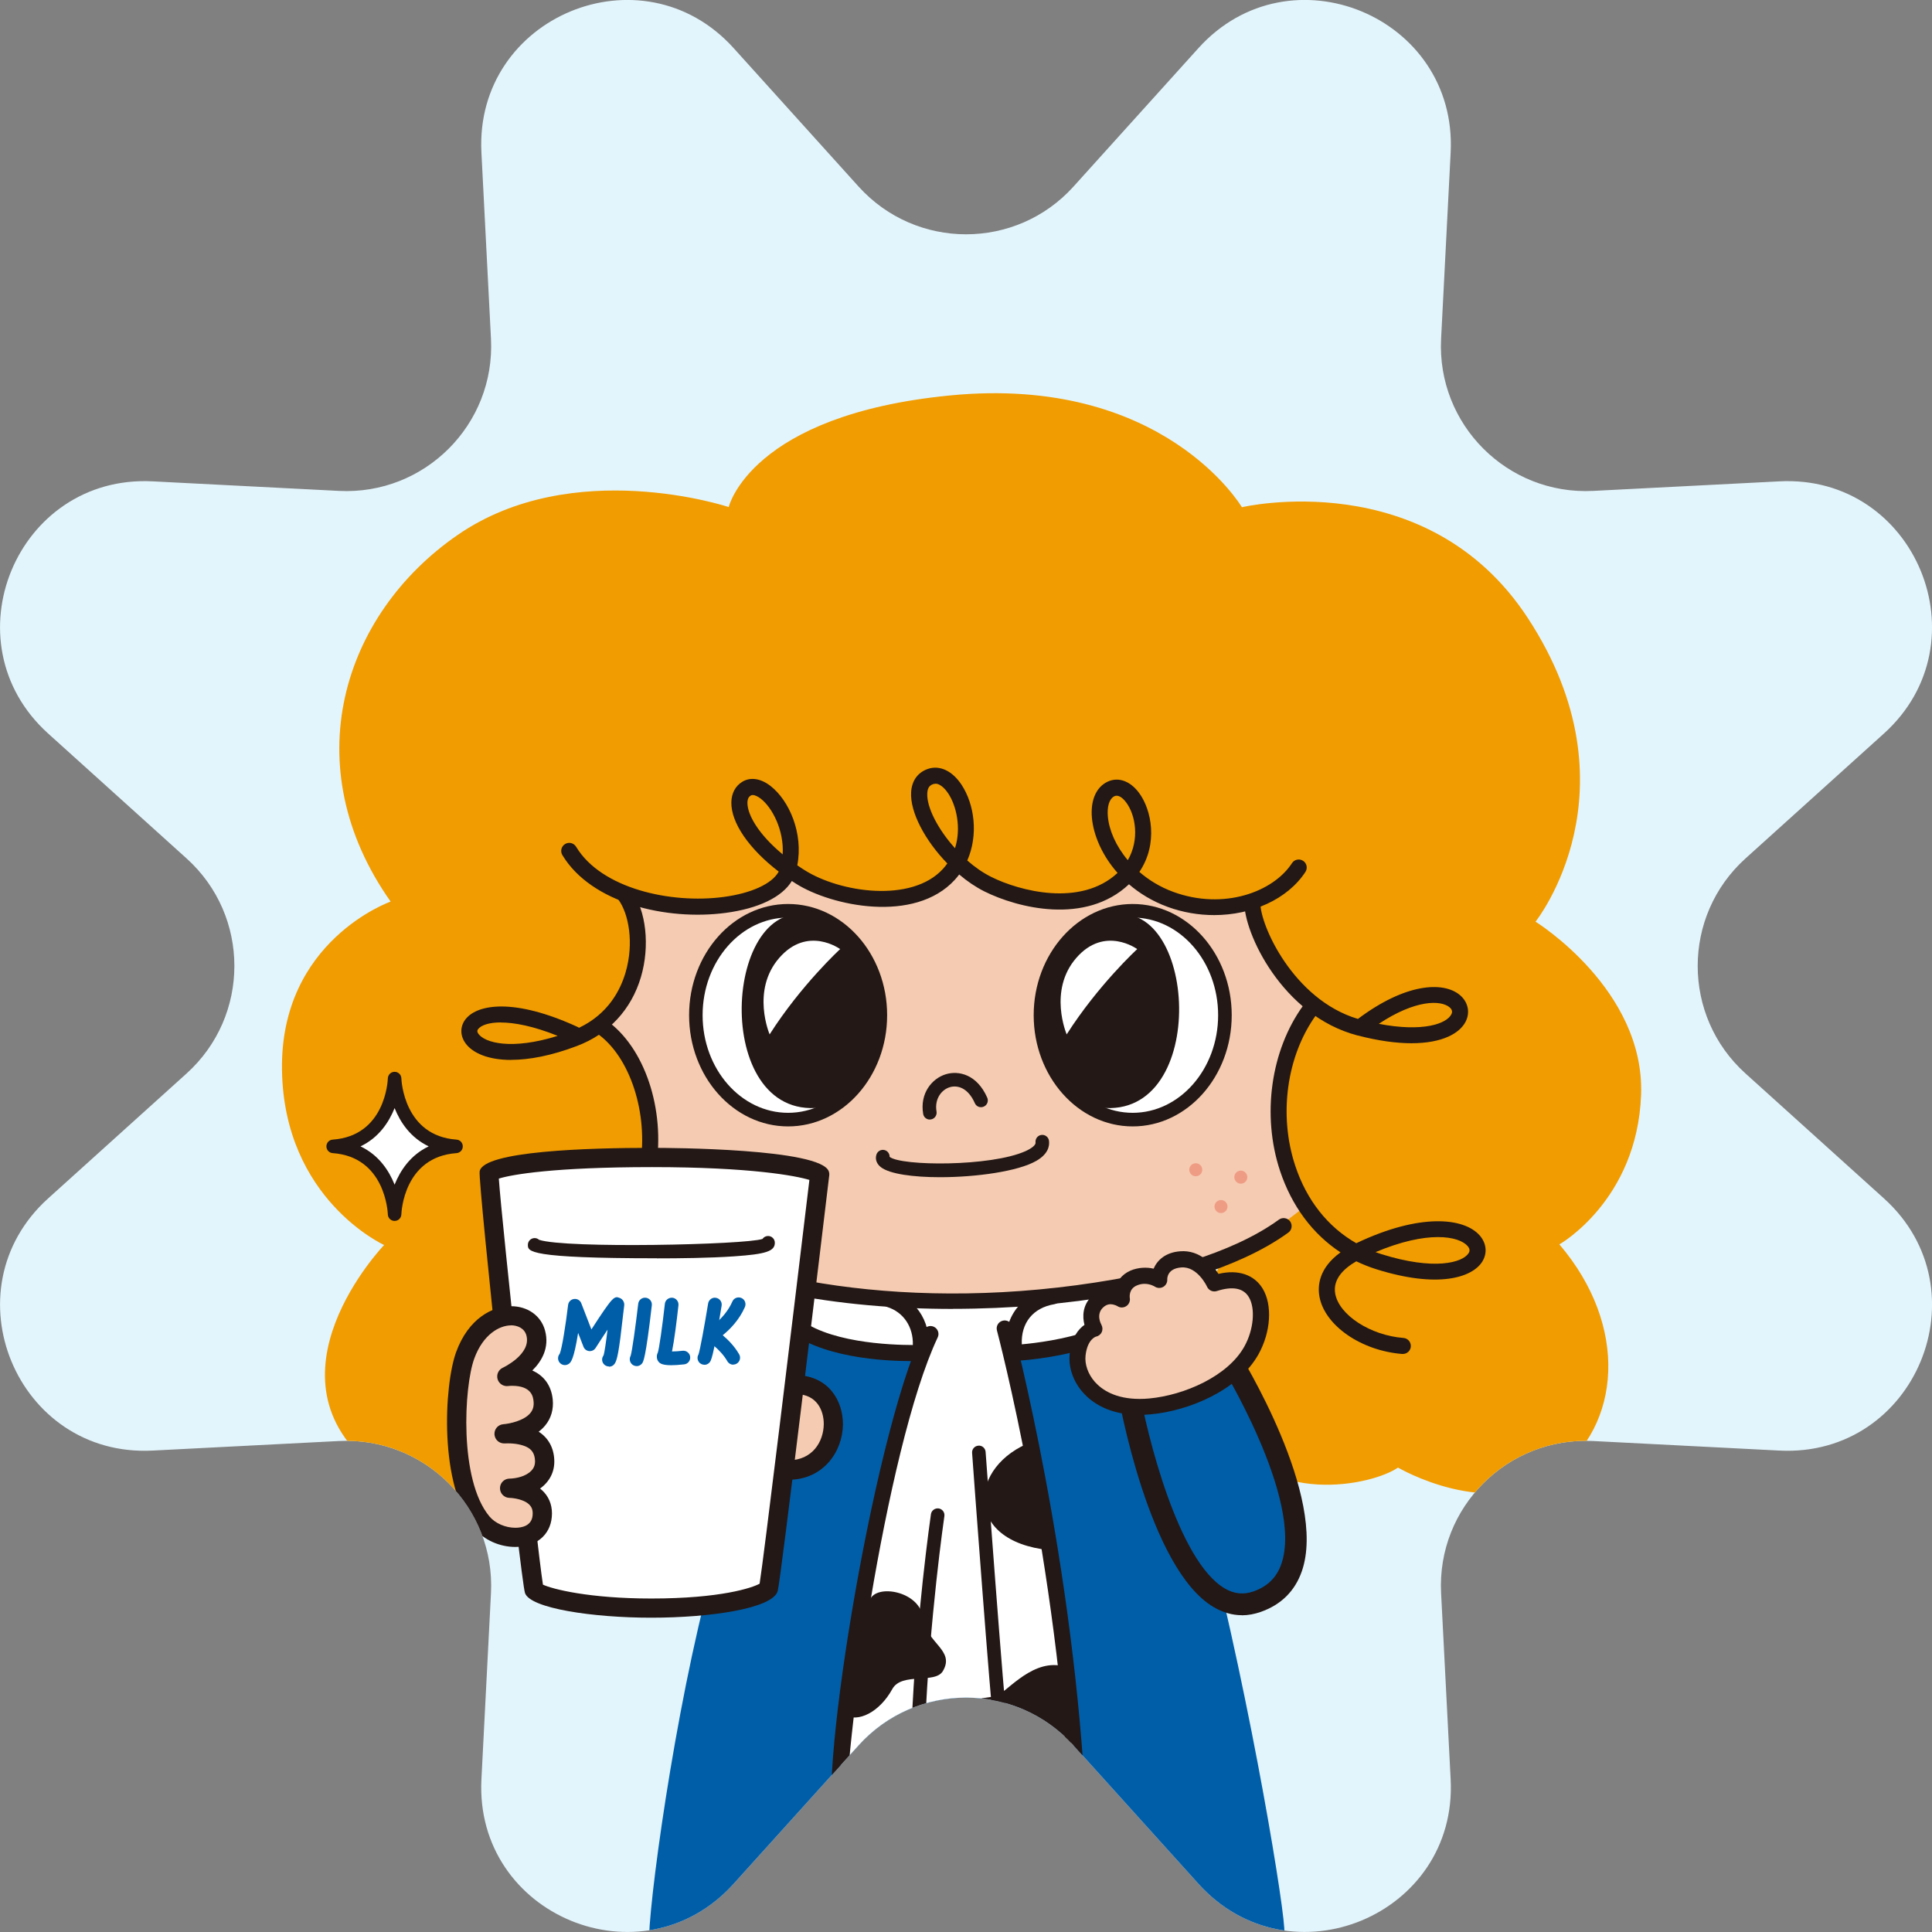<?xml version="1.0" encoding="UTF-8"?><svg id="_イヤー_2" xmlns="http://www.w3.org/2000/svg" width="248.77" height="248.77" xmlns:xlink="http://www.w3.org/1999/xlink" viewBox="0 0 248.77 248.77"><rect x="0" y="0" width="248.77" height="248.77" fill="#808080" stroke="none"/><defs><style>.cls-1{fill:none;}.cls-2{clip-path:url(#clippath);}.cls-3{fill:#005ea9;}.cls-4{fill:#f5cbb1;}.cls-5{fill:#e3f5fc;}.cls-6{fill:#ef9c85;}.cls-7{fill:#fff;}.cls-8{fill:#f19c00;}.cls-9{fill:#231815;}</style><clipPath id="clippath"><path class="cls-1" d="M138.23,24.02l16.09-17.83c11.76-13.02,33.36-4.08,32.47,13.45l-1.23,23.99c-.56,11.04,8.54,20.14,19.58,19.58l23.99-1.23c17.52-.9,26.47,20.71,13.45,32.47l-17.83,16.09c-8.2,7.41-8.2,20.28,0,27.68l17.83,16.09c13.02,11.76,4.08,33.36-13.45,32.47l-23.99-1.23c-11.04-.56-20.14,8.54-19.58,19.58l1.23,23.99c.9,17.52-20.71,26.47-32.47,13.45l-16.09-17.83c-7.41-8.2-20.28-8.2-27.68,0l-16.09,17.83c-11.76,13.02-33.36,4.08-32.47-13.45l1.23-23.99c.56-11.04-8.54-20.14-19.58-19.58l-23.99,1.23c-17.52,.9-26.47-20.71-13.45-32.47l17.83-16.09c8.2-7.41,8.2-20.28,0-27.68L6.2,94.45c-13.02-11.76-4.08-33.36,13.45-32.47l23.99,1.23c11.04,.56,20.14-8.54,19.58-19.58l-1.23-23.99c-.9-17.52,20.71-26.47,32.47-13.45l16.09,17.83c7.41,8.2,20.28,8.2,27.68,0Z"/></clipPath></defs><g id="L"><g><path class="cls-5" d="M138.23,24.02l16.09-17.83c11.76-13.02,33.36-4.08,32.47,13.45l-1.23,23.99c-.56,11.04,8.54,20.14,19.58,19.58l23.99-1.23c17.52-.9,26.47,20.71,13.45,32.47l-17.83,16.09c-8.2,7.41-8.2,20.28,0,27.68l17.83,16.09c13.02,11.76,4.08,33.36-13.45,32.47l-23.99-1.23c-11.04-.56-20.14,8.54-19.58,19.58l1.23,23.99c.9,17.52-20.71,26.47-32.47,13.45l-16.09-17.83c-7.41-8.2-20.28-8.2-27.68,0l-16.09,17.83c-11.76,13.02-33.36,4.08-32.47-13.45l1.23-23.99c.56-11.04-8.54-20.14-19.58-19.58l-23.99,1.23c-17.52,.9-26.47-20.71-13.45-32.47l17.83-16.09c8.2-7.41,8.2-20.28,0-27.68L6.2,94.45c-13.02-11.76-4.08-33.36,13.45-32.47l23.99,1.23c11.04,.56,20.14-8.54,19.58-19.58l-1.23-23.99c-.9-17.52,20.71-26.47,32.47-13.45l16.09,17.83c7.41,8.2,20.28,8.2,27.68,0Z"/><g class="cls-2"><g><g><g><g><g><g><g><path class="cls-7" d="M100.35,165.67c.43,1.43,.79,6.5,9.71,7.62,7.08,.89,8.72,1.29,8.72,1.29,0,0-2.29,6.16-2.45,9.29-.16,3.13,17.71,1.96,17.31,.86-.39-1.1-2.82-10.65-2.82-10.65,0,0,6.43,0,11.67-2.74,5.25-2.74,5.88-6.27,5.41-6.5,0,0-47.78,.05-47.55,.84Z"/><g><path class="cls-3" d="M165.37,248.84c.26-1.7-4.13-28.92-10.08-52.01-2.84-11.04-6.55-21.61-9.33-27.1,0,0-9.42,5.13-21.46,5.13s-21.83-3.92-21.83-3.92c0,0-6.75,14.41-11.89,34.98-4.66,18.66-7.8,43.59-7.13,44.97,1.4,2.89,25.47,5.97,27.42,4.29,1.96-1.68,1.73-3.66,1.73-3.66,0,0,8.35,.72,10.59-8.94,2.1,9.23,10.08,9.38,10.08,9.38,0,0,.56,2.94,2.52,3.5,1.96,.56,28.55-1.21,29.39-6.62Z"/><path class="cls-7" d="M148.3,163.25c.84,3.5-2.82,9.7-17.65,10.96l1.7,6.53s-.98-.56-7.56-.56-8.26,.14-8.26,.14l2.24-5.74s-5.61-.51-10.63-1.82c-3.41-.89-6.27-2.1-7.13-3.78-.77-1.48-.93-3.58-.93-3.58,0,0,13.79-2.72,25.97-3,12.18-.28,22.25,.84,22.25,.84Z"/><path class="cls-4" d="M80.68,156.96c2.73,2.65,15.09,10.12,44.15,10.12s44.8-10.28,46.56-14.61c1.77-4.34-6.1-40.14-6.74-40.46-.64-.32-86.54,.48-86.54,.48,0,0-3.21,38.85,2.57,44.47Z"/><path class="cls-8" d="M197.74,118.65s13.49-16.92-1.02-39.08c-13.01-19.87-36.81-14.26-36.81-14.26,0,0-10.07-17.09-37.6-14.39-25.69,2.51-28.48,14.37-28.48,14.37,0,0-20.01-6.67-34.9,3.59-14.88,10.26-20.95,29.77-8.63,47.21,0,0-14.25,5.01-13.99,21.69,.26,16.68,13.15,22.53,13.15,22.53,0,0-16.37,17.07-1.12,28.83,8.7,6.7,20.29,.23,20.29,.23,0,0,13.13,7.02,21.09-3.75,7.95-10.78-1.54-24.38-1.54-24.38l-6.41-3.85s3.85-5.39,2.05-14.37c-1.8-8.98-6.16-10.52-6.16-10.52,0,0,3.85-3.85,4.62-8.21,.77-4.36-1.03-8.47-1.03-8.47,0,0,6.67,2.31,12.57,.77,5.9-1.54,7.18-4.11,7.18-4.11,0,0,5.13,3.85,14.11,3.34,8.98-.51,7.95-3.85,7.95-3.85,0,0,5.9,4.87,14.11,4.11,8.21-.77,8.21-3.59,8.21-3.59,0,0,4.1,4.88,10.01,4.88s5.9-1.28,5.9-1.28c0,0-1.03,7.44,7.95,13.86,0,0-8.72,9.49-1.54,25.66,0,0-7.44,5.9-9.24,5.9s-6.93,12.57-1.03,22.58c5.9,10.01,19.24,7.18,22.58,4.88,0,0,11.8,6.93,20.27,.77,8.47-6.16,9.49-18.99,.51-29.51,0,0,10.01-5.65,10.52-19.24,.51-13.6-13.6-22.32-13.6-22.32Z"/><path class="cls-9" d="M119.73,144.16c-.42,0-.79-.3-.86-.73-.45-2.64,1.13-4.57,2.93-5.11,1.62-.49,3.99,0,5.32,3.02,.19,.44,0,.96-.45,1.15-.44,.2-.96,0-1.15-.45-.87-1.97-2.23-2.35-3.22-2.05-1.06,.32-1.99,1.5-1.71,3.14,.08,.47-.24,.93-.71,1.01-.05,0-.1,.01-.15,.01Z"/><path class="cls-6" d="M160.41,152.12c-.3,.35-.83,.4-1.18,.09-.35-.3-.4-.83-.1-1.18,.3-.35,.83-.4,1.18-.1,.35,.3,.4,.83,.1,1.19Z"/><path class="cls-6" d="M154.61,151.16c-.3,.35-.83,.4-1.18,.1-.35-.3-.4-.83-.1-1.18,.3-.35,.83-.4,1.18-.1,.35,.3,.4,.83,.1,1.18Z"/><path class="cls-6" d="M157.86,155.9c-.3,.35-.83,.4-1.18,.1-.35-.3-.4-.83-.1-1.18,.3-.35,.83-.4,1.18-.1,.35,.3,.4,.83,.1,1.18Z"/><path class="cls-6" d="M89.53,150.1c0,.46,.38,.84,.84,.84s.84-.38,.84-.84-.38-.84-.84-.84-.84,.38-.84,.84Z"/><path class="cls-9" d="M156.34,117.83c-1.99,0-4.02-.34-5.97-1.05-1.97-.72-3.63-1.74-5-2.92h0c-5.59,5.27-14.33,3.06-18.62,.92-1.11-.56-2.21-1.3-3.24-2.18-.18,.24-.37,.47-.57,.69-5.19,5.66-15.9,3.37-20.44,.5-.18-.12-.36-.23-.54-.35-1.27,2.08-4.3,3.55-8.56,4.11-7.6,1-17.24-1.24-20.99-7.45-.29-.49-.14-1.12,.35-1.42,.49-.3,1.12-.14,1.42,.35,3.25,5.4,12.2,7.36,18.95,6.47,3.64-.48,6.29-1.71,7.14-3.27-3.81-2.92-6.14-6.27-6.1-8.92,.02-1.18,.53-2.13,1.45-2.67,1.04-.61,2.35-.4,3.59,.56,2.41,1.87,4.25,6.09,3.45,10.22,.3,.21,.61,.41,.94,.62,4.56,2.89,13.77,4.26,17.81-.15,.21-.23,.4-.47,.57-.71-2.82-2.9-4.82-6.57-4.66-9.19,.09-1.46,.84-2.51,2.12-2.97,1.53-.54,3.16,.21,4.36,2.01,1.68,2.54,2.2,6.47,.75,9.77,.97,.85,2.02,1.59,3.12,2.13,3.53,1.76,11.45,3.92,16.23-.53-2.01-2.27-3.1-4.89-3.3-7.08-.19-2.11,.45-3.76,1.76-4.53,1.42-.84,3.07-.35,4.29,1.28,1.63,2.17,2.51,6.58,.06,10.2,1.21,1.05,2.67,1.95,4.36,2.57,6.51,2.39,12.89,0,15.29-3.7,.31-.48,.95-.61,1.43-.3,.48,.31,.61,.95,.3,1.43-2.31,3.53-6.9,5.56-11.76,5.56Zm-12.55-15.37c-.13,0-.25,.03-.38,.11-.59,.35-.87,1.31-.76,2.57,.16,1.77,1.04,3.81,2.57,5.62,1.54-2.65,1.01-5.82-.22-7.45-.26-.35-.73-.85-1.22-.85Zm-46.87-.09c-.09,0-.17,.02-.24,.06-.18,.11-.43,.32-.44,.92-.02,1.53,1.41,4.07,4.54,6.66,.19-3.11-1.35-6.03-2.82-7.17-.32-.25-.73-.47-1.04-.47Zm23.53-1.45c-.1,0-.2,.02-.3,.05-.35,.12-.71,.36-.75,1.15-.11,1.78,1.35,4.64,3.57,7.1,.84-2.63,.16-5.5-.87-7.05-.21-.32-.9-1.26-1.65-1.26Z"/><path class="cls-9" d="M181.75,134.33c-1.9,0-4.19-.29-6.93-1h-.02c-9.72-2.54-14.68-13.32-14.57-17.17,.02-.56,.48-1,1.03-1h.03c.57,.02,1.02,.49,1,1.06-.08,2.84,4.24,12.5,12.56,14.98,6.09-4.58,10.95-4.87,13.11-3.09,1.07,.89,1.37,2.24,.76,3.44-.76,1.49-2.98,2.78-6.97,2.78Zm-4.22-2.5c5.78,1.11,8.75-.04,9.35-1.22,.06-.12,.26-.5-.23-.91-1.13-.94-4.39-1-9.11,2.13Z"/><path class="cls-9" d="M180.62,174.34s-.05,0-.08,0c-5.27-.42-9.95-3.65-10.64-7.36-.25-1.33-.14-3.66,2.71-5.72-3.59-2.36-6.28-5.96-7.79-10.5-2.37-7.16-1.2-15.51,2.98-21.28,.33-.46,.98-.57,1.44-.23,.46,.33,.56,.98,.23,1.44-3.8,5.25-4.86,12.87-2.69,19.42,1.47,4.45,4.21,7.89,7.86,9.97,8.16-3.89,13.86-3.31,15.89-1,.89,1.02,1.01,2.33,.3,3.42-1.3,1.99-5.64,3.43-13.58,.94-.9-.28-1.77-.63-2.61-1.03-1.58,.91-3.06,2.29-2.71,4.19,.51,2.74,4.53,5.35,8.78,5.68,.57,.04,.99,.54,.95,1.11-.04,.54-.49,.95-1.03,.95Zm-3.5-13.11c.24,.09,.49,.17,.73,.25,6.81,2.14,10.45,1.11,11.24-.1,.13-.2,.26-.51-.12-.94-1.14-1.3-5.18-2.03-11.86,.79Z"/><path class="cls-9" d="M65.83,136.48c-2.96,0-4.98-.88-5.9-2.16-.72-1.01-.7-2.22,.07-3.15,1.53-1.85,6.21-2.69,14.37,1.06,.07,.03,.13,.07,.19,.11,3.72-1.77,5.31-4.8,5.99-7.12,1.12-3.81,.39-7.59-.91-9.36-.34-.46-.24-1.1,.22-1.44,.46-.34,1.1-.24,1.44,.22,1.9,2.58,2.41,7.17,1.23,11.16-1.23,4.18-4.15,7.34-8.23,8.88-3.34,1.27-6.19,1.79-8.48,1.79Zm-1.34-4.83c-1.54,0-2.51,.36-2.9,.83-.11,.14-.22,.31,.01,.64,.83,1.16,4.28,2.12,10.21,.26-3.15-1.27-5.6-1.72-7.33-1.72Z"/><path class="cls-9" d="M71.11,165.57c-.44,0-.85-.29-.99-.73-.16-.55,.14-1.12,.69-1.29,8.64-2.61,10.99-9.58,11.62-13.5,1.08-6.7-1.3-14-5.54-16.98-.47-.33-.58-.97-.25-1.44,.33-.46,.97-.58,1.44-.25,4.92,3.46,7.6,11.45,6.39,19-1.21,7.48-5.97,13-13.06,15.14-.1,.03-.2,.04-.3,.04Z"/><path class="cls-9" d="M122.67,168.54c-14.57,0-29.7-2.46-39.52-8.72-.48-.31-.62-.94-.32-1.42,.31-.48,.94-.62,1.42-.32,10.09,6.43,32.92,11.25,59.23,6.66,5.22-.91,14.91-3.12,21.2-7.7,.46-.33,1.11-.23,1.44,.23,.33,.46,.23,1.11-.23,1.44-6.63,4.82-16.66,7.12-22.06,8.06-6.38,1.11-13.7,1.76-21.18,1.76Z"/><path class="cls-9" d="M130.65,175.24c-.5,0-.93-.36-1.02-.86-.72-4.36,1.6-7.76,5.79-8.48,.56-.1,1.09,.28,1.19,.84,.1,.56-.28,1.09-.84,1.19-2.77,.47-4.32,2.42-4.2,5.17,3.46-.31,15.05-1.81,15.61-8.13,.05-.57,.56-.99,1.12-.94,.57,.05,.99,.55,.94,1.12-.82,9.19-17.82,10.05-18.54,10.08-.02,0-.03,0-.05,0Z"/><path class="cls-9" d="M117.31,175.26c-3.22,0-12.02-.38-16.32-4.37-1.57-1.46-2.41-3.25-2.47-5.32-.02-.57,.43-1.05,1-1.07,.54,0,1.05,.43,1.07,1,.05,1.52,.64,2.79,1.81,3.87,3.83,3.55,12.34,3.81,15.14,3.82,.07-2.32-1.19-4.24-3.31-4.9-.54-.17-.85-.75-.68-1.29,.17-.54,.74-.85,1.29-.68,3.4,1.07,5.27,4.3,4.65,8.06-.08,.48-.49,.84-.97,.86-.09,0-.52,.02-1.2,.02Z"/><path class="cls-9" d="M133.38,252.58h-.01c-4.82-.07-8.3-2.56-9.95-6.9-.49,1.26-1.21,2.55-2.28,3.66-1.95,2.03-4.63,3.05-7.96,3.05h-.14c-.57,0-1.03-.47-1.02-1.04,0-.57,.47-1.02,1.03-1.02,.05,0,.09,0,.13,0,2.76,0,4.93-.81,6.48-2.42,2.72-2.83,2.73-7.27,2.72-7.9v-.1c-.02-.57,.42-1.04,.99-1.06,.51-.04,1.04,.41,1.07,.98,0,.02,0,.06,0,.13,.14,3.95,1.5,10.44,8.96,10.55,.57,0,1.02,.48,1.02,1.05,0,.56-.47,1.02-1.03,1.02Z"/></g></g><g><path class="cls-7" d="M129.36,171.04s8.02,30.12,9.48,62.9c.09,2.05-8.74-3.18-9.54-.77-1.3,3.92-7.65,3.73-10.45,1.31-2.8-2.43-7.37-.95-10.17,.36-2.8,1.3,3.82-47.52,11.14-63.06"/><path class="cls-9" d="M124.06,237.25c-2.17,0-4.42-.72-5.89-2-2.43-2.1-6.72-.58-9.06,.51-.49,.23-1.04,.14-1.43-.25-2.91-2.92,4.48-49.93,11.2-64.18,.24-.51,.86-.73,1.37-.49,.51,.24,.74,.86,.49,1.37-6.79,14.4-12.31,55.04-11.65,61.31,2.9-1.22,7.44-2.42,10.43,.18,1.47,1.28,4.23,1.83,6.3,1.27,.9-.25,2.06-.81,2.49-2.12,.75-2.26,4.01-1.19,6.89-.24,.8,.26,1.91,.63,2.58,.76-1.51-32.06-9.33-61.75-9.41-62.05-.15-.55,.18-1.12,.73-1.26,.55-.15,1.11,.18,1.26,.73,.08,.3,8.07,30.6,9.51,63.12,.02,.5-.18,.95-.56,1.23-.87,.66-2.23,.26-4.75-.57-1.2-.39-3.65-1.2-4.31-.98-.58,1.65-1.96,2.85-3.88,3.38-.73,.2-1.52,.3-2.31,.3Z"/></g><g><path class="cls-7" d="M126.03,187.01s2.41,32.81,2.83,35.6"/><path class="cls-9" d="M128.86,223.49c-.43,0-.8-.31-.86-.74-.42-2.79-2.74-34.33-2.83-35.67-.04-.48,.33-.9,.81-.93,.48-.05,.9,.33,.93,.81,.02,.33,2.41,32.81,2.82,35.54,.07,.48-.26,.92-.73,.99-.04,0-.09,.01-.13,.01Z"/></g><g><path class="cls-7" d="M120.75,195.09s-1.92,13.14-2.49,27.38"/><path class="cls-9" d="M118.25,223.35h-.04c-.48-.02-.86-.43-.84-.91,.57-14.12,2.48-27.34,2.5-27.47,.07-.48,.52-.8,.99-.74,.48,.07,.81,.51,.74,.99-.02,.13-1.92,13.26-2.49,27.29-.02,.47-.41,.84-.87,.84Z"/></g><path class="cls-9" d="M136.41,214.45c-3.9-.56-7.06,3.78-8.31,3.99-1.87,.31-5.29,.21-4.8,4.25,.22,1.87,1.53,2.84,2.78,2.99,1.45,.18,3.46-2.17,4.18-.07,.76,2.19,3.24,4.29,8.17,2.02l-2.02-13.18Z"/><path class="cls-9" d="M111.99,206.04c.8-2.16,6.41-1.16,6.83,2.2,.42,3.36,4.2,4.2,2.59,6.93-1,1.71-5.3,.11-6.51,2.31-1.62,2.96-4.45,4.42-6.23,3.29,0,0,1.71-10.38,3.31-14.72Z"/></g><path class="cls-9" d="M137.76,256.96c-.11,0-.22-.01-.32-.04-1.56-.37-6.65-3.19-6.66-23.84,0-.77,.62-1.4,1.39-1.4h0c.77,0,1.4,.62,1.4,1.39,0,9.64,1.73,20.46,4.51,21.12,.75,.18,1.21,.93,1.03,1.68-.15,.64-.73,1.07-1.36,1.07Z"/><path class="cls-9" d="M108.84,257.49c-.63,0-1.2-.42-1.35-1.06-.19-.75,.27-1.51,1.02-1.69,1.63-.53,3.03-10.49,2.94-20.9,0-.77,.61-1.4,1.38-1.41h.01c.77,0,1.39,.62,1.4,1.38,.06,6.71-.3,22.45-5.05,23.63-.11,.03-.23,.04-.34,.04Z"/></g><g><path class="cls-7" d="M113.36,130.73c0,7.42-5.32,13.44-11.88,13.44s-11.88-6.02-11.88-13.44,5.32-13.44,11.88-13.44,11.88,6.02,11.88,13.44Z"/><path class="cls-9" d="M101.48,145.04c-7.03,0-12.75-6.42-12.75-14.32s5.72-14.32,12.75-14.32,12.75,6.42,12.75,14.32-5.72,14.32-12.75,14.32Zm0-26.89c-6.07,0-11.01,5.64-11.01,12.57s4.94,12.57,11.01,12.57,11-5.64,11-12.57-4.94-12.57-11-12.57Z"/></g><path class="cls-9" d="M121.03,151.58c-3.43,0-6.46-.41-7.59-1.28-.55-.42-.77-1-.6-1.6,.13-.46,.61-.74,1.07-.61,.4,.11,.65,.48,.64,.87,1.48,1.2,13.02,1.28,17.51-.74,.83-.38,1.32-.8,1.28-1.1-.06-.48,.27-.92,.75-.98,.47-.07,.92,.27,.98,.75,.09,.7-.12,1.72-1.64,2.59-2.34,1.35-7.73,2.1-12.39,2.1Z"/><path class="cls-9" d="M103.61,117.73c-10.92-1.18-11.76,28.23,3.36,24.65,0,0,5.71-2.47,6.39-9.69,0,0,.39-5.2-1.85-9.33-1.67-3.08-5.63-5.39-7.9-5.63Z"/><g><ellipse class="cls-7" cx="145.85" cy="130.73" rx="11.88" ry="13.44"/><path class="cls-9" d="M145.85,145.04c-7.03,0-12.75-6.42-12.75-14.32s5.72-14.32,12.75-14.32,12.75,6.42,12.75,14.32-5.72,14.32-12.75,14.32Zm0-26.89c-6.07,0-11,5.64-11,12.57s4.94,12.57,11,12.57,11-5.64,11-12.57-4.94-12.57-11-12.57Z"/></g><path class="cls-9" d="M143.72,117.73c10.92-1.18,11.76,28.23-3.36,24.65,0,0-5.71-2.47-6.38-9.69,0,0-.4-5.2,1.85-9.33,1.67-3.08,5.63-5.39,7.9-5.63Z"/><path class="cls-7" d="M146.43,122.21s-5.02,4.61-9.08,10.98c0,0-2.42-5.65,1.24-9.85,3.66-4.2,7.84-1.13,7.84-1.13Z"/><g><path class="cls-3" d="M158.12,174.57s16.87,27.05,3.73,31.67c-11.19,3.94-16.59-27.32-16.59-27.32"/><path class="cls-9" d="M159.91,207.98c-1.24,0-2.45-.35-3.63-1.04-8.36-4.91-12.23-26.85-12.39-27.79-.13-.76,.38-1.48,1.14-1.61,.76-.13,1.48,.38,1.61,1.14,1.03,5.99,5.04,22.32,11.06,25.85,1.21,.71,2.41,.83,3.69,.39,1.81-.64,2.98-1.78,3.59-3.51,2.93-8.35-7.93-25.93-8.04-26.11-.41-.65-.21-1.52,.45-1.92,.65-.41,1.51-.21,1.92,.45,.48,.77,11.68,18.9,8.31,28.51-.89,2.54-2.67,4.3-5.3,5.22-.81,.28-1.61,.43-2.4,.43Z"/></g><g><path class="cls-4" d="M161.17,173.84c2.3-4.18,1.62-10.64-4.79-8.58,0,0-1.49-3.32-4.35-3.09-2.86,.23-2.75,2.63-2.75,2.63,0,0-1.49-1.03-3.32-.23-1.83,.8-1.49,2.75-1.49,2.75,0,0-1.72-1.14-3.2,.34-1.49,1.49-.34,3.43-.34,3.43,0,0-1.83,.34-2.17,3.32-.34,2.98,2.4,7.33,9.35,6.68,4.92-.46,10.78-3.11,13.06-7.26Z"/><path class="cls-9" d="M146.76,182.19h0c-3.92,0-6.13-1.56-7.3-2.87-1.28-1.43-1.92-3.31-1.72-5.03,.24-2.09,1.14-3.16,1.9-3.7-.28-1.06-.25-2.5,.91-3.67,.7-.7,1.55-1.07,2.48-1.07,.19,0,.37,.02,.54,.04,.24-.85,.81-1.76,1.99-2.28,.99-.43,2.15-.46,2.98-.25,.46-1.07,1.5-2.09,3.41-2.24,2.59-.21,4.21,1.76,4.94,2.91,2.58-.61,4.64,.12,5.72,1.94,1.24,2.1,1.02,5.53-.53,8.35-2.59,4.71-9,7.34-13.87,7.79-.5,.05-.98,.07-1.45,.07Zm-3.74-14.26c-.37,0-.71,.15-1.02,.46-.88,.88-.25,2.06-.18,2.19,.16,.29,.18,.65,.04,.95-.14,.3-.42,.52-.74,.58-.01,0-1.1,.31-1.34,2.42-.13,1.14,.32,2.42,1.21,3.42,.89,.99,2.6,2.18,5.76,2.18h0c.4,0,.82-.02,1.25-.06,4.48-.42,10.13-2.86,12.25-6.73,1.18-2.14,1.42-4.86,.56-6.31-.7-1.19-2.12-1.44-4.13-.79-.5,.16-1.04-.08-1.26-.56,0-.02-1.23-2.65-3.32-2.48-1.81,.14-1.81,1.41-1.8,1.56,.02,.39-.19,.76-.53,.95-.34,.19-.76,.17-1.09-.05h0s-.55-.35-1.3-.35c-.34,0-.69,.07-1.02,.22-1.01,.44-.91,1.44-.88,1.63,.06,.4-.12,.81-.47,1.03-.35,.22-.78,.22-1.12,0h0s-.4-.25-.89-.25Z"/></g><path class="cls-7" d="M108.18,122.21s-5.02,4.61-9.08,10.98c0,0-2.42-5.65,1.24-9.85,3.66-4.2,7.84-1.13,7.84-1.13Z"/></g><path class="cls-9" d="M132.9,185.64c-8.15,3.04-9.02,12.82,2.24,13.96l-2.24-13.96Z"/></g><g><path class="cls-4" d="M102.59,178.29c6.84,.12,6.11,11.28-1.35,10.99-6.22-.25-4.77-11.1,1.35-10.99Z"/><path class="cls-9" d="M101.53,190.52c-.11,0-.22,0-.34,0-3.18-.13-5.27-2.58-5.2-6.11,.07-3.61,2.52-7.35,6.5-7.35,4.23,.08,6.07,3.35,6.05,6.36-.03,3.45-2.5,7.12-7.01,7.12Zm1.04-11c-2.78,0-4.06,2.88-4.1,4.92-.02,.81,.14,3.48,2.82,3.59h.24c3.09,0,4.52-2.41,4.54-4.66,.01-1.75-.89-3.81-3.5-3.86h0Z"/></g><g><path class="cls-7" d="M62.97,151.03c.08-.51,5.39-2,20.98-2s21.38,1.58,21.58,2.2c0,0-6.19,51.9-6.59,53.29-.2,.7-4.84,2.53-15.09,2.53-9.56,0-14.89-1.73-15.09-2.33-.4-1.2-6-52.5-5.8-53.7Z"/><path class="cls-9" d="M83.86,208.3c-7.47,0-15.6-1.19-16.26-3.18-.56-1.67-6.07-52.91-5.84-54.29,.44-2.64,14.1-3.03,22.2-3.03,2.23,0,21.77,.08,22.76,3.04,.06,.17,.08,.36,.05,.54-1.04,8.68-6.23,52.07-6.63,53.49-.64,2.25-8.68,3.43-16.28,3.43Zm-13.96-4.26c1.24,.58,5.98,1.79,13.96,1.79,8.93,0,13.01-1.38,13.95-1.91,.54-3.35,4.04-32.2,6.41-51.99-1.72-.53-7.61-1.65-20.25-1.65s-18.11,.96-19.74,1.48c.36,5.43,4.91,47.44,5.68,52.28Z"/></g><g><path class="cls-3" d="M78.41,175.95c-.18,0-.36-.06-.52-.17-.39-.29-.48-.84-.19-1.23,.14-.32,.35-1.89,.53-3.34-.5,.74-1.03,1.57-1.54,2.36-.18,.28-.49,.43-.83,.4-.33-.03-.61-.25-.73-.56l-.69-1.78c-.56,3.5-.95,3.79-1.18,3.97-.39,.29-.94,.21-1.23-.18-.25-.34-.22-.8,.04-1.1,.28-.62,.77-3.7,1.08-6.29,.05-.4,.36-.72,.77-.77,.41-.05,.79,.18,.93,.56l1.3,3.36c2.83-4.36,2.94-4.32,3.67-4.04,.39,.15,.62,.59,.55,1.01-.02,.12-.06,.52-.13,1.07-.54,4.92-.78,5.95-1.11,6.4-.17,.24-.44,.36-.71,.36Z"/><path class="cls-3" d="M81.97,175.9c-.2,0-.4-.07-.56-.2-.33-.28-.41-.75-.21-1.11,.19-.58,.64-3.84,.98-6.72,.06-.48,.48-.82,.98-.77,.48,.06,.83,.49,.77,.98-.8,6.94-1.1,7.3-1.28,7.51-.17,.21-.43,.32-.68,.32Z"/><path class="cls-3" d="M86.43,175.79c-1.34,0-1.55-.32-1.71-.56-.18-.28-.19-.75-.03-1.03,.18-.44,.62-3.63,.92-6.32,.05-.48,.49-.82,.97-.78,.48,.05,.83,.49,.78,.97-.23,2.08-.54,4.54-.83,5.95,.39,0,.9-.04,1.37-.09,.48-.05,.92,.3,.97,.78,.05,.48-.29,.92-.78,.97-.69,.08-1.24,.11-1.67,.11Z"/><path class="cls-3" d="M90.7,175.73c-.21,0-.43-.08-.6-.23-.31-.29-.37-.75-.16-1.1,.2-.56,.78-3.74,1.24-6.56,.08-.48,.53-.82,1.01-.73,.48,.08,.81,.53,.73,1.01-1.1,6.82-1.37,7.12-1.57,7.33-.17,.19-.41,.29-.65,.29Z"/><path class="cls-3" d="M94.42,175.72c-.31,0-.6-.16-.77-.45-.88-1.54-2.53-2.6-2.55-2.61-.26-.16-.41-.45-.41-.76,0-.31,.17-.59,.44-.75,.02-.01,2.19-1.3,3.17-3.56,.19-.45,.71-.65,1.16-.46,.45,.19,.65,.71,.46,1.16-.74,1.7-1.97,2.92-2.86,3.64,.67,.56,1.52,1.41,2.12,2.46,.24,.42,.09,.96-.33,1.2-.14,.08-.29,.12-.43,.12Z"/></g><g><path class="cls-4" d="M59.9,174.5c2.28-6.22,8.19-6.16,9.08-2.87,.95,3.51-3.72,5.61-3.72,5.61,0,0,4.3-.61,4.67,3.06,.4,3.97-5.04,4.33-5.04,4.33,0,0,1.95-.17,3.46,.57,.97,.47,1.71,1.35,1.77,2.82,.06,1.47-.79,2.37-1.69,2.88-1.3,.75-2.82,.73-2.82,.73,0,0,4.51,.05,4.19,3.6-.32,3.54-5.55,3.42-7.73,.83-4.3-5.12-3.6-17.69-2.18-21.56Z"/><path class="cls-9" d="M66.35,199.19c-2.01,0-4.01-.9-5.22-2.33-4.65-5.54-3.95-18.54-2.39-22.78,1.59-4.34,4.69-5.89,7.06-5.89,2.15,0,3.87,1.23,4.38,3.13,.6,2.22-.43,3.96-1.64,5.15,1.51,.66,2.45,1.95,2.63,3.72,.13,1.28-.21,2.45-.98,3.37-.25,.3-.53,.56-.83,.79,1.23,.78,1.94,2.05,2.01,3.62,.07,1.51-.58,2.8-1.83,3.7,.18,.14,.35,.3,.52,.48,.76,.84,1.11,1.95,.99,3.19-.21,2.34-2.05,3.85-4.69,3.85Zm-.55-28.53c-1.46,0-3.58,1.12-4.73,4.27-1.33,3.61-1.98,15.64,1.96,20.34,.74,.88,2.05,1.45,3.33,1.45,.78,0,2.1-.21,2.22-1.6,.07-.74-.17-1.1-.36-1.31-.67-.75-2.12-.93-2.62-.94-.68-.01-1.23-.57-1.22-1.26,.01-.68,.56-1.22,1.24-1.22h.01s1.22,0,2.19-.56c1.01-.58,1.09-1.28,1.07-1.76-.04-.86-.38-1.42-1.08-1.76-.6-.29-1.47-.46-2.41-.46-.2,0-.34,0-.39,.01-.71,.04-1.28-.46-1.34-1.14-.05-.68,.44-1.27,1.12-1.33,.87-.07,2.68-.46,3.49-1.43,.35-.42,.49-.91,.42-1.54-.05-.49-.2-1.98-2.76-1.98-.28,0-.48,.02-.51,.03-.61,.08-1.19-.3-1.36-.89-.17-.59,.12-1.22,.68-1.47,.03-.02,3.69-1.72,3.03-4.16-.26-.96-1.2-1.3-1.99-1.3Z"/></g><path class="cls-9" d="M84.6,162.02c-16.63,0-16.63-.88-16.63-1.73,0-.48,.39-.87,.87-.87,.22,0,.42,.08,.57,.22,3.44,1.15,26.59,.64,28.77-.11,.16-.23,.42-.38,.72-.38,.48,0,.87,.39,.87,.87,0,1.09-1.13,1.47-5.24,1.75-3.19,.22-7.16,.26-9.93,.26Z"/></g><g><path class="cls-7" d="M58.73,147.61c-7.64,.55-7.91,8.73-7.91,8.73,0,0-.27-8.18-7.91-8.73,7.64-.54,7.91-8.73,7.91-8.73,0,0,.27,8.18,7.91,8.73Z"/><path class="cls-9" d="M50.81,157.21c-.47,0-.86-.37-.87-.84-.01-.3-.35-7.41-7.1-7.89-.46-.03-.81-.41-.81-.87s.35-.84,.81-.87c6.78-.48,7.09-7.58,7.1-7.89,.02-.47,.4-.84,.87-.84h0c.47,0,.86,.37,.87,.84,.01,.3,.35,7.41,7.1,7.89,.46,.03,.81,.41,.81,.87s-.35,.84-.81,.87c-6.78,.48-7.09,7.59-7.1,7.89-.02,.47-.4,.84-.87,.84h0Zm-4.39-9.6c2.37,1.13,3.67,3.13,4.39,4.93,.72-1.8,2.02-3.8,4.39-4.93-2.37-1.13-3.67-3.13-4.39-4.93-.72,1.8-2.02,3.8-4.39,4.93Z"/></g></g></g></g></g></svg>